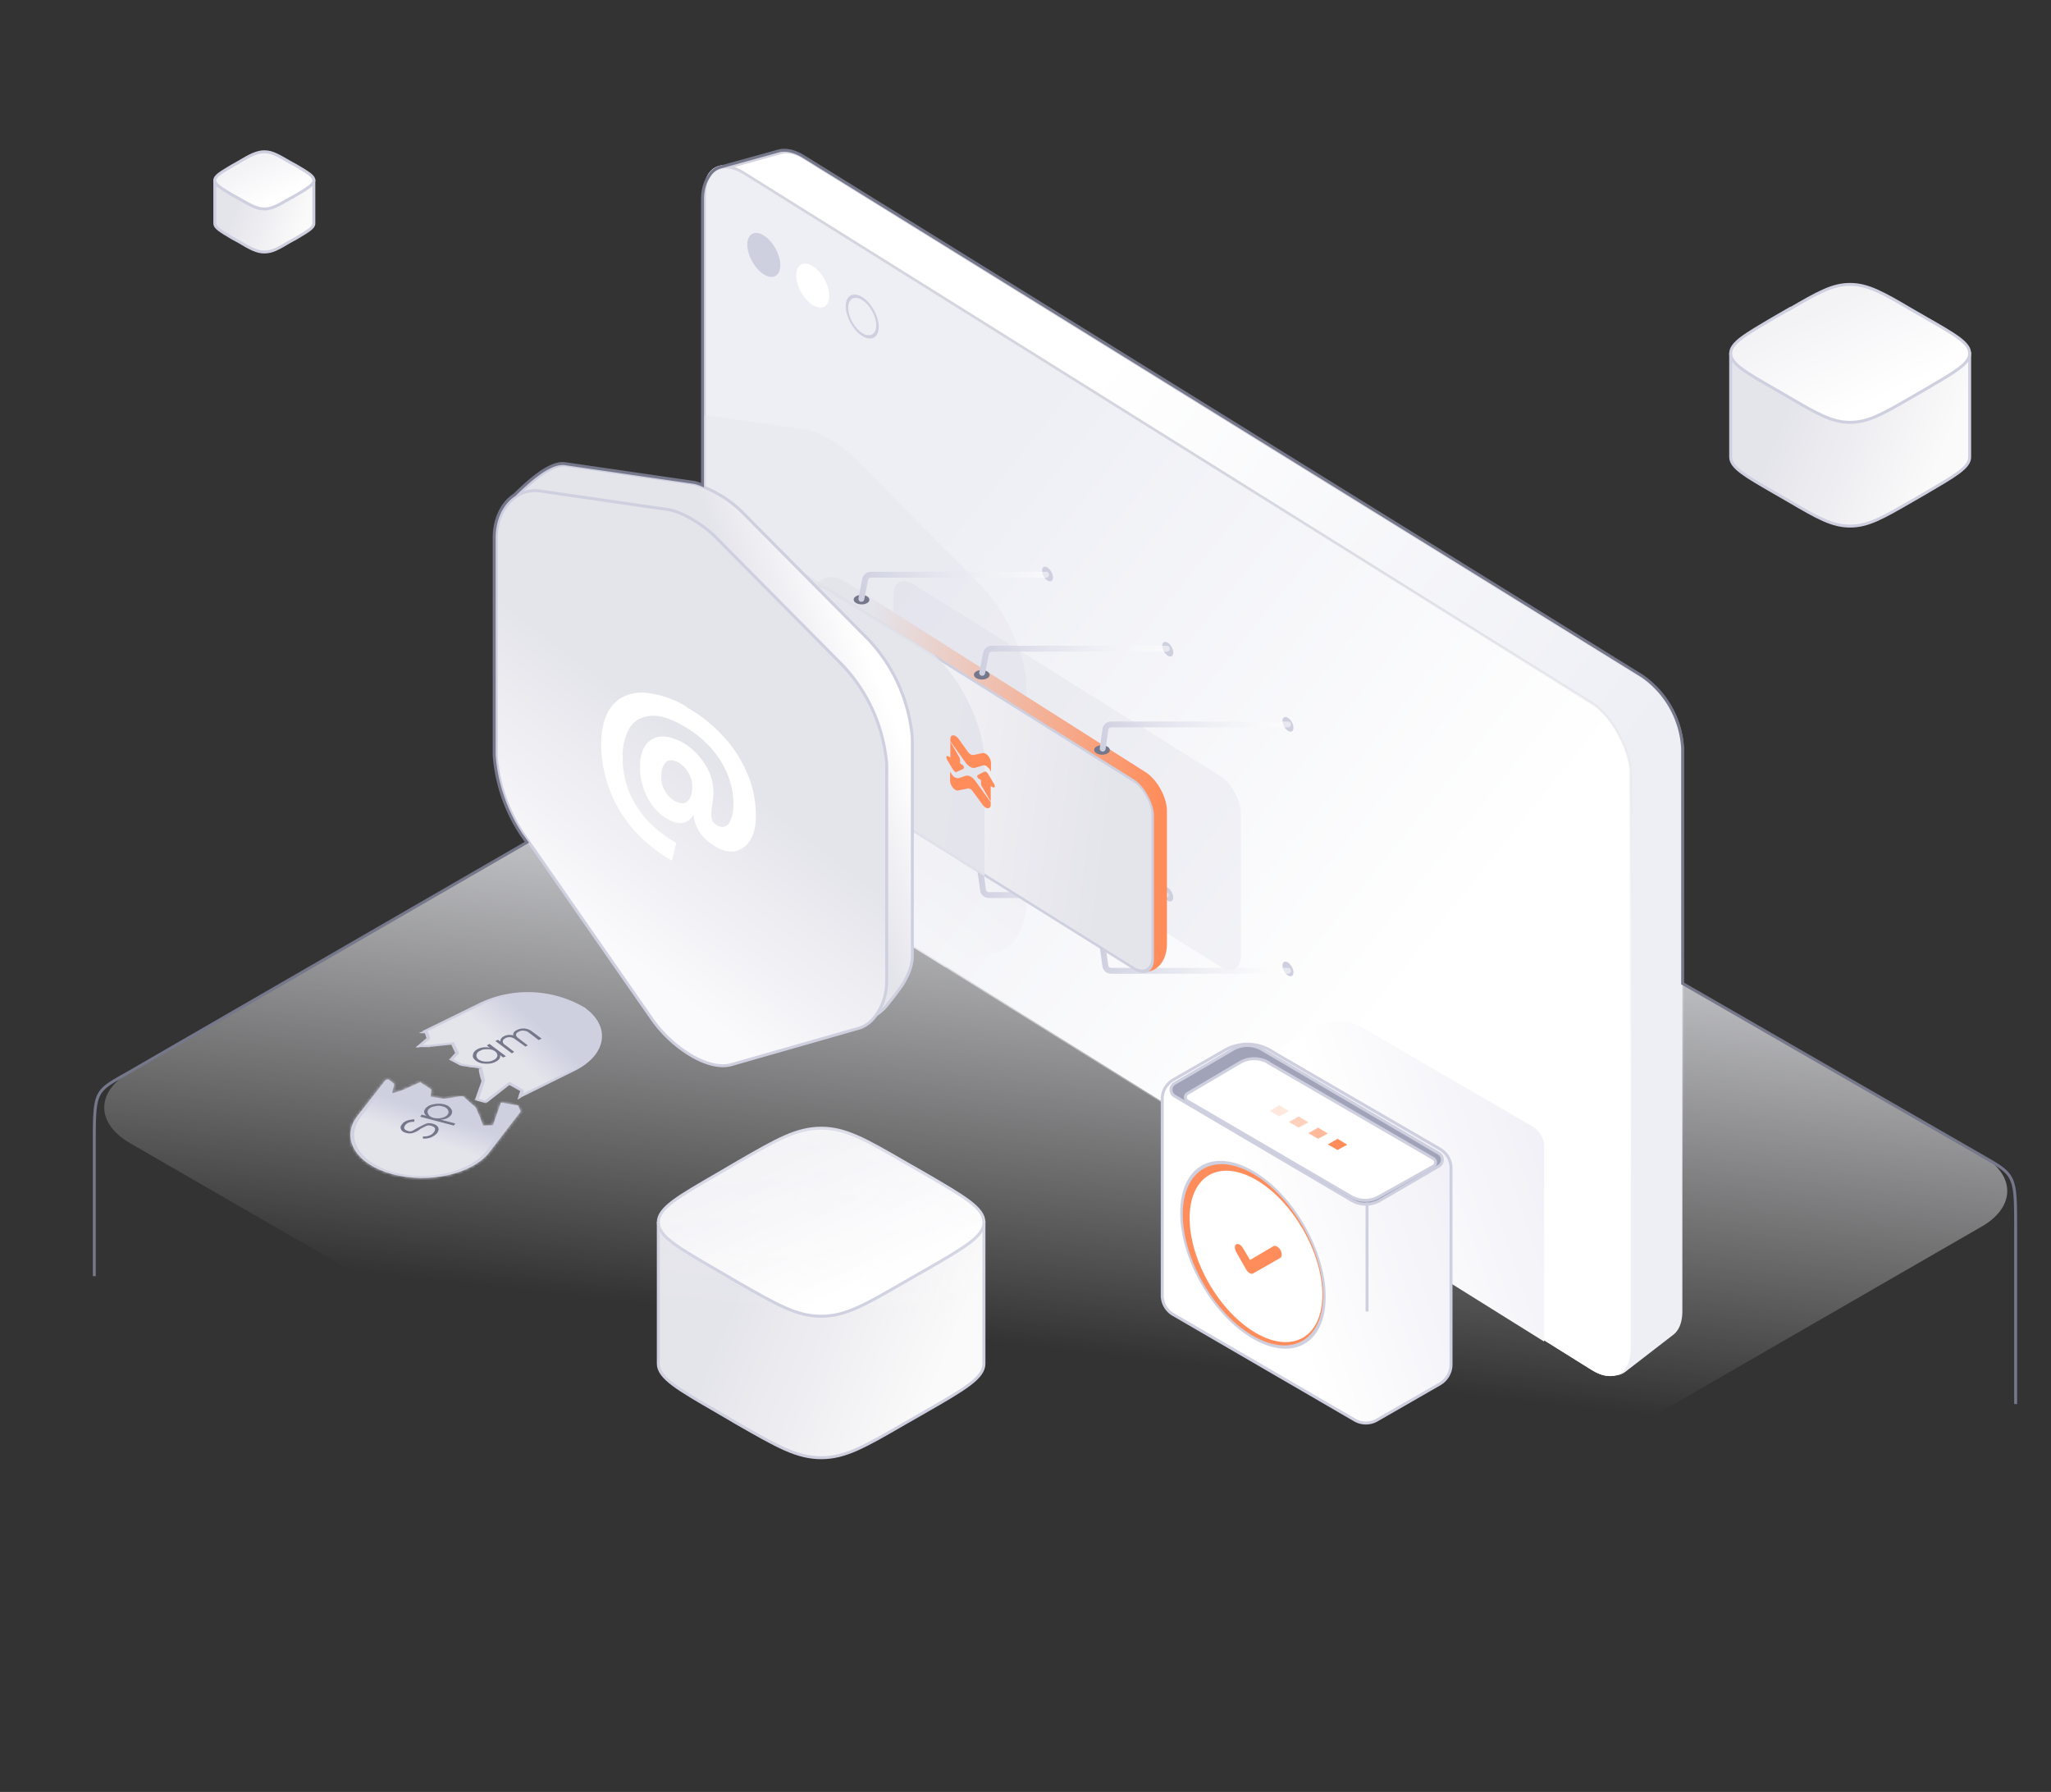 <svg xmlns="http://www.w3.org/2000/svg" fill="none" viewBox="0 0 696 608">
  <rect x="0" y="0" width="696" height="608" fill="#333333" stroke="none"/>
  <path fill="url(#a)" stroke="#CED0E0" d="M607.1 114c9.8-5.7 14.7-8.5 20.7-8.5s11 2.8 20.7 8.4l19.9 6v35.2c0 3.5-5 6.3-14.7 12l-5.2 3c-9.7 5.6-14.6 8.4-20.7 8.4-6 0-11-2.8-20.7-8.5l-5.2-3c-9.7-5.6-14.6-8.4-14.6-11.9v-35l19.8-6.2Z"/>
  <path fill="url(#b)" stroke="#CED0E0" d="M607.1 105c9.8-5.7 14.7-8.5 20.7-8.5s11 2.8 20.7 8.5l5.2 3c9.8 5.6 14.7 8.4 14.7 11.9s-5 6.3-14.7 12l-5.2 3c-9.7 5.6-14.6 8.4-20.7 8.4-6 0-11-2.8-20.7-8.5l-5.2-3c-9.7-5.6-14.6-8.4-14.6-11.9s4.9-6.3 14.6-12l5.2-3Z"/>
  <path fill="url(#c)" stroke="#CED0E0" d="M81 58.7c4.1-2.3 6.2-3.5 8.7-3.5 2.5 0 4.5 1.2 8.6 3.5l8.2 2.5v14.6c0 1.5-2 2.6-6 5L98.3 82c-4 2.4-6 3.5-8.6 3.5-2.5 0-4.6-1.1-8.6-3.5l-2.2-1.2c-4-2.4-6-3.5-6-5V61.3l8.2-2.6Z"/>
  <path fill="url(#d)" stroke="#CED0E0" d="M81 55c4.1-2.4 6.2-3.5 8.7-3.5 2.5 0 4.5 1.1 8.6 3.5l2.2 1.2c4 2.4 6 3.5 6 5 0 1.4-2 2.6-6 5l-2.2 1.2c-4 2.3-6 3.5-8.6 3.5-2.5 0-4.6-1.2-8.6-3.5l-2.2-1.2c-4-2.4-6-3.6-6-5 0-1.5 2-2.6 6-5l2.2-1.2Z"/>
  <path fill="url(#e)" stroke="#CED0E0" d="M250.4 406.5c13.4-7.7 20-11.5 28.3-11.5 8.2 0 14.9 3.8 28.2 11.5l27 8.2v48c0 4.8-6.6 8.6-20 16.3l-7 4c-13.3 7.7-20 11.6-28.2 11.6-8.3 0-15-3.9-28.3-11.5l-7-4.1c-13.3-7.7-20-11.5-20-16.3V415l27-8.5Z"/>
  <path fill="url(#f)" stroke="#CED0E0" d="M250.4 394.3c13.3-7.7 20-11.5 28.3-11.5 8.2 0 14.9 3.8 28.2 11.5l7 4c13.4 7.8 20 11.6 20 16.4 0 4.8-6.6 8.6-20 16.3l-7 4c-13.3 7.7-20 11.6-28.2 11.6-8.3 0-15-3.9-28.3-11.5l-7-4.1c-13.3-7.7-20-11.5-20-16.3 0-4.8 6.7-8.6 20-16.3l7-4.1Z"/>
  <path fill="url(#g)" d="M320 204.5c7.6-4.4 20-4.4 27.6 0l325 187.6c11.4 6.6 11.4 17.4 0 24l-276 159.2c-7.6 4.5-20 4.5-27.7 0L44 387.8c-11.5-6.7-11.5-17.4 0-24l275.8-159.3Z"/>
  <path fill="url(#h)" stroke="url(#i)" d="M272.8 53.5 557.7 230a31 31 0 0 1 13.2 23.7v191.2c0 3.7-1.1 6.5-3.1 8l-16.3 12.6c-2.7 2-6.7 1.6-10.8-1.2l-273-188.5a31.7 31.7 0 0 1-12.3-21.6L240 68.1c-.4-5.7 1.5-9.8 5.1-10.8l19.9-5.5c2.2-.7 5 0 7.9 1.7Z"/>
  <rect width="370.5" height="226.3" x=".4" y=".8" fill="url(#j)" stroke="url(#k)" rx="15.5" transform="matrix(.848 .53 0 1 238.8 49.4)"/>
  <rect width="370.5" height="226.3" x=".4" y=".8" fill="url(#l)" stroke="url(#m)" rx="15.5" transform="matrix(.848 .53 0 1 238.8 49.4)"/>
  <path fill="url(#n)" fill-rule="evenodd" d="m524 455.2-99-61.8v-27.8a8 8 0 0 1 4-6.9l17.4-10a16 16 0 0 1 16 0l57.6 33.5a8 8 0 0 1 4 7v66Z" clip-rule="evenodd"/>
  <path fill="url(#o)" fill-rule="evenodd" d="m320.7 328.2-82-51.2V140.8l34.9 5c4.5.7 11.8 5 16.3 9.5l43.4 43.8c8.3 8.5 15 23.7 15 34v73.8c0 7.4-4.2 14.6-9.3 16.1l-18.3 5.2Z" clip-rule="evenodd" opacity=".4"/>
  <circle cx="2.2" cy="2.2" r="2.2" fill="#CED0E0" transform="matrix(.848 .53 0 1 353.6 191.4)"/>
  <circle cx="2.2" cy="2.2" r="2.2" fill="#CED0E0" transform="matrix(.848 .53 0 1 435.2 242.4)"/>
  <circle cx="2.2" cy="2.2" r="2.2" fill="#CED0E0" transform="matrix(.848 .53 0 1 394.4 216.9)"/>
  <circle cx="2.2" cy="2.2" r="2.2" fill="#CED0E0" transform="matrix(.848 .53 0 1 353.6 274.5)"/>
  <circle cx="2.2" cy="2.2" r="2.2" fill="#CED0E0" transform="matrix(.848 .53 0 1 435.2 325.4)"/>
  <circle cx="2.2" cy="2.2" r="2.2" fill="#CED0E0" transform="matrix(.848 .53 0 1 394.4 300)"/>
  <circle cx="6.6" cy="6.6" r="6.6" fill="#CED0E0" transform="matrix(.848 .53 0 1 253.6 76.4)"/>
  <circle cx="6.6" cy="6.6" r="6.6" fill="#fff" transform="matrix(.848 .53 0 1 270.2 86.8)"/>
  <circle cx="6.6" cy="6.6" r="6.1" stroke="#CED0E0" transform="matrix(.848 .53 0 1 287 97.3)"/>
  <rect width="139" height="64.6" fill="#CED0E0" fill-opacity=".2" rx="8" transform="matrix(.848 .53 0 1 303.2 194)"/>
  <path stroke="url(#p)" stroke-linecap="round" stroke-linejoin="round" stroke-width="2" d="m374.2 321.2.9 6.5a2 2 0 0 0 2 1.7h60"/>
  <path stroke="url(#q)" stroke-linecap="round" stroke-linejoin="round" stroke-width="2" d="m332.7 295.5.9 6.5a2 2 0 0 0 2 1.7h60"/>
  <path stroke="url(#r)" stroke-linecap="round" stroke-linejoin="round" stroke-width="2" d="m291.2 268.2.8 6.5a2 2 0 0 0 2 1.7h60"/>
  <path fill="url(#s)" d="M275.3 199.4c6-5.5 9-3.7 13.1-1.1l100.2 63.6c4 2.5 7.4 8.5 7.4 13.3v45c0 8.1-6.2 11.2-10.3 8.7L285.5 262a17.5 17.5 0 0 1-7.4-13.4l-2.8-49.2Z"/>
  <circle cx="2.2" cy="2.2" r="2.2" fill="#75778A" transform="matrix(.848 .53 -.866 .5 292.4 201.2)"/>
  <circle cx="2.2" cy="2.2" r="2.2" fill="#75778A" transform="matrix(.848 .53 -.866 .5 374 252.2)"/>
  <circle cx="2.2" cy="2.2" r="2.2" fill="#75778A" transform="matrix(.848 .53 -.866 .5 333.2 226.7)"/>
  <path stroke="url(#t)" stroke-linecap="round" stroke-linejoin="round" stroke-width="2" d="m333.3 228.3 1.3-6.5a2 2 0 0 1 2-1.7H396"/>
  <path stroke="url(#u)" stroke-linecap="round" stroke-linejoin="round" stroke-width="2" d="m374.2 254 .9-6.4a2 2 0 0 1 2-1.8h60"/>
  <path stroke="url(#v)" stroke-linecap="round" stroke-linejoin="round" stroke-width="2" d="m292.3 203.2 1.3-6.6a2 2 0 0 1 2-1.6H355"/>
  <rect width="138" height="63.6" x=".4" y=".8" fill="url(#w)" stroke="#CED0E0" rx="7.5" transform="matrix(.848 .53 0 1 273.8 194.8)"/>
  <path fill="url(#x)" fill-rule="evenodd" d="m316.8 222 2.3 2.3c8.3 8.4 15 23.6 15 33.9v39.1l-60.4-37.7V195l43 27Z" clip-rule="evenodd" opacity=".9"/>
  <path fill="#FF8D5B" d="M336.3 258.9c0-1.7-1.6-3.6-2.8-3.4l-3.3.7c-.5 0-1.1-.3-1.6-.9l-3.3-4.6c-1.2-1.6-2.8-1.6-2.8 0v.8l5.2 7.3c1 1.3 2.3 2 3.2 1.7l2.4-.7c.4-.2.9-.2 1.4.1.4.3 1 .8 1.3 1.4l.3.6v-3Z"/>
  <path fill="#FF8D5B" fill-rule="evenodd" d="M322.5 251.5v5.5l-.7-.4c-.4-.2-.7 0-.7.3l.2.7 2.2 3.7.6.6c.2.1.4.2.5 0l2.3-1c0-.1.2-.2.2-.5 0-.4-.3-.8-.7-1l-.6-.4v-1c0-.4-.1-.9-.4-1.3l-3-5.2Z" clip-rule="evenodd"/>
  <path fill="#FF8D5B" d="M322.4 264.8c0 1.7 1.6 3.7 2.8 3.4l3.4-.7c.4 0 1 .3 1.5 1l3.3 4.5c1.2 1.7 2.8 1.6 2.8 0v-.8L331 265c-1-1.4-2.3-2-3.2-1.8l-2.4.8a2 2 0 0 1-1.3-.2c-.5-.3-1-.8-1.3-1.4l-.4-.5v3Z"/>
  <path fill="#FF8D5B" fill-rule="evenodd" d="M336.2 272.2v-5.5l.7.4c.4.2.7.1.7-.3l-.2-.7-2.2-3.7-.6-.6h-.5l-2.2 1.1s-.2.1-.3.4c0 .4.3.9.7 1l.6.4v1c0 .4.1.9.4 1.3l3 5.2Z" clip-rule="evenodd"/>
  <path fill="url(#y)" stroke="#CED0E0" d="m431 356.4 57.7 33.5a7.5 7.5 0 0 1 3.7 6.5V463c0 2.6-1.4 5.1-3.7 6.5l-21.4 12.3a7.5 7.5 0 0 1-7.6 0L398.1 446a7.5 7.5 0 0 1-3.7-6.5v-66.6c0-2.7 1.4-5.1 3.7-6.5l17.4-10a15.5 15.5 0 0 1 15.6 0Z"/>
  <path fill="#A1A4B8" stroke="#CED0E0" d="m428.1 356 60.1 35.3c1.7 1 1.7 3.4 0 4.4l-19.9 11.6a9.5 9.5 0 0 1-9.6 0l-60.1-35.4a2.5 2.5 0 0 1 0-4.3l19.9-11.6c3-1.7 6.6-1.7 9.6 0Z"/>
  <path fill="#fff" stroke="#CED0E0" d="m430.4 360.6 56 32.5c1 .6 1 2 0 2.6L468 406a9.5 9.5 0 0 1-9.5 0L403 373.6c-1-.6-1-2 0-2.6l17.8-10.5c3-1.7 6.6-1.7 9.6 0Z"/>
  <circle cx="28.5" cy="28.5" r="28" fill="#FF8D5B" stroke="#CED0E0" transform="matrix(.866 .5 0 1 400.5 383)"/>
  <circle cx="26" cy="26" r="26" fill="#fff" transform="matrix(.866 .5 0 1 403.7 387.3)"/>
  <path fill="#FF8D5B" d="m425.2 432.1 9.3-5.3c.6-.4.6-1.6 0-2.7-.6-1-1.7-1.6-2.3-1.3l-8 4.7-2.4-4c-.6-1.1-1.7-1.7-2.3-1.3-.6.3-.6 1.5 0 2.6l3.4 6c.4.6.8 1 1.2 1.2.4.2.8.3 1.1.1Z"/>
  <path fill="#FF8D5B" d="m430.9 377 3.2-2 3.3 2-3.3 1.8z" opacity=".2"/>
  <path fill="#FF8D5B" d="m437.4 380.7 3.3-1.9 3.3 2-3.3 1.8z" opacity=".4"/>
  <path fill="#FF8D5B" d="m444 384.5 3.3-1.9 3.3 2-3.3 1.8z" opacity=".6"/>
  <path fill="#FF8D5B" d="m450.6 388.3 3.3-1.9 3.3 2-3.3 1.8z"/>
  <path stroke="#CED0E0" d="M463.9 408v37"/>
  <path fill="url(#z)" stroke="#CED0E0" d="M186.3 274.3a55.5 55.5 0 0 1-9.1-26.4V174c0-.7-.3-1.4-.6-2-.3-.6-.7-1-1-1.4a4 4 0 0 1-.7-1v-1c3-2.9 6.2-5.7 9.1-7.8 3-2 5.8-3.2 8-3l43.5 6.3a39.8 39.8 0 0 1 16 9.3l43.4 43.8a55.5 55.5 0 0 1 14.7 33.3v73.8c0 3.6-1.6 7-3.4 9.9l-2.7 3.7-.7.9-1.3 1.6a14.8 14.8 0 0 1-4.3 4l-.4.2-.1.1-39.6 7.9c-3.8 1-8.7-.2-13.7-3-5-2.9-10-7.4-13.7-12.8l-43.4-62.5Z"/>
  <path fill="url(#A)" stroke="#CED0E0" d="M177.6 283a55.5 55.5 0 0 1-9.2-26.4v-73.8c0-5 1.7-9.4 4.4-12.3 2.7-3 6.4-4.5 10.5-3.9l43.4 6.3c2.2.3 5.1 1.5 8 3.2 3 1.7 5.9 3.9 8 6l43.5 43.9a55.5 55.5 0 0 1 14.7 33.3V333c0 3.6-1 7.2-2.7 10-1.7 3-4 5-6.5 5.8l-43.4 12.4c-3.7 1.1-8.7-.1-13.6-3-5-2.9-10-7.4-13.7-12.8L177.6 283Z"/>
  <path fill="#fff" d="M233.1 240a51 51 0 0 1 12.4 9.9c3.5 3.8 6.2 8 8.1 12.6 2 4.6 2.9 9.4 2.9 14.4 0 3.3-.6 6-1.9 8.1-1.2 2-3 3.3-5 3.8-2.1.4-4.4-.1-6.7-1.5a17.5 17.5 0 0 1-5.2-4.5c-1.3-1.9-2.1-4-2.4-6.3a5.4 5.4 0 0 1-3.6 2.7c-1.5.3-3.2-.2-5.3-1.4-1.8-1-3.4-2.5-4.8-4.2a22 22 0 0 1-4.4-13v-1.9c.3-2.8 1-4.9 2.3-6.4 1.3-1.5 3-2.3 5.1-2.4 2.1 0 4.4.6 7 2a22 22 0 0 1 7.6 7.4 17.3 17.3 0 0 1 2.8 11.5l-.6 4.4v1.1c0 1 .1 1.7.4 2.3.4.6.9 1 1.6 1.5 1 .5 1.8.6 2.6.3.9-.3 1.6-1 2-2.4.6-1.2.9-3 .9-5.2a27 27 0 0 0-2-10 30.5 30.5 0 0 0-5.7-9.1 37.3 37.3 0 0 0-9.3-7.4c-4.3-2.5-8-3.7-11.2-3.4-3 .2-5.4 1.6-7 4a19 19 0 0 0-2.4 10.3 30 30 0 0 0 4.5 16c3 5 7.6 9.3 13.7 12.8l-1.5 6a53 53 0 0 1-13.2-10.7 44.5 44.5 0 0 1-10.8-28.4c0-6 1.3-10.6 3.9-13.6 2.6-3 6.1-4.4 10.5-4.3a33 33 0 0 1 14.6 4.8Zm1.8 26.9a9 9 0 0 0-1.4-4.9c-.8-1.4-2-2.5-3.3-3.3-1-.5-2-.8-2.8-.7-.9 0-1.6.6-2.1 1.5-.6.9-.9 2.2-.9 4a9.3 9.3 0 0 0 4.6 8.3c1 .5 2 .8 2.8.7.9 0 1.6-.6 2.2-1.5.6-.9.9-2.3.9-4.1Z"/>
  <path fill="url(#B)" fill-rule="evenodd" d="M143.6 350.3h1.1l.7 2-3.2 2.7 3.8-.1 7.6-.9 1.5 3.3-2 2.1 3.4 1.8 2.6.5c1.4 0 4.1.4 4 .9 0 .5.5 3 .9 4.2l-1.2 3.4-1 2.9 3 .8 8-6.3 4.4 2.5-.7 2 17.9-8.7c10.6-5.3 12.4-14.6 3.9-21-8.5-6.3-24-7.1-34.8-1.9l-19.9 9.8Z" clip-rule="evenodd"/>
  <path fill="#CED0E0" d="M144.7 350.3h.6l-.1-.3h-.4l-.1.3Zm-1 0-.4-.3-1.2.5 1.5.1v-.3Zm1.7 2 .5.2.1-.1v-.2h-.6Zm-3.2 2.7-.5-.2-.7.6h1.3v-.4Zm3.8-.1v.3-.3Zm7.6-.9h.6l-.2-.4h-.5v.4Zm1.5 3.3.5.2.1-.2v-.1l-.6.1Zm-2 2.1-.5-.1-.3.2.4.2.4-.3Zm3.4 1.8-.4.3h.2l.2-.3Zm2.6.5-.2.3.2-.3Zm4 .9h.6-.6Zm.9 4.2h.5-.5Zm-1.2 3.4.6.1h-.6Zm-1 2.9-.7-.1v.3h.4l.2-.2Zm3 .8-.3.3.4.1.3-.2-.4-.2Zm8-6.3.5-.3-.5-.2-.4.3.4.2Zm4.4 2.5h.6v-.2h-.2l-.4.2Zm-.7 2h-.6l-.3 1 1.3-.7-.4-.3Zm17.9-8.7.3.2-.3-.2ZM144.8 350l-1-.1-.2.7h1l.2-.6Zm1.2 2.2-.7-2-1.2.2.7 2 1.2-.2Zm-3.3 3 3.2-2.7-1-.4-3.2 2.7 1 .4Zm3.3-.7-3.8.1v.7h3.8v-.8Zm7.5-.8-7.6.8.2.7 7.6-.8-.2-.7Zm2.2 3.5-1.5-3.3-1.2.2 1.5 3.3 1.2-.2Zm-2 2.4 2-2.1-1.1-.4-2 2.2 1 .3Zm3.2 1.4-3.4-1.8-.8.5 3.4 1.8.8-.5Zm2.3.3-2.5-.4-.4.7 2.6.4.3-.7Zm4.5 1.3c.1-.4-.3-.6-.6-.7l-1.3-.3-2.7-.3-.1.8a25.1 25.1 0 0 1 3.4.4c.3.1.1.1.1 0l1.2.1Zm.9 4.1a53.7 53.7 0 0 1-.9-4.1h-1.2v.7a20 20 0 0 0 .9 3.5h1.2Zm-1.2 3.6 1.1-3.5h-1.1l-1.2 3.4 1.2.1Zm-1 2.8 1-2.8-1.2-.1-1 2.8 1.1.1Zm2.6.4-3-.8-.5.7 3 .8.5-.7Zm7.4-6.1-8.1 6.2 1 .5 8-6.3-1-.4Zm5.2 2.4-4.3-2.5-.9.6 4.3 2.4.9-.5Zm-.5 2.4.7-2-1.2-.2-.7 2 1.2.2ZM194 363l-17.9 8.7.8.6 17.8-8.8-.7-.5Zm3.8-20.4c8.3 6.2 6.6 15.3-3.8 20.4l.7.5c11-5.3 12.8-14.9 4-21.4l-.9.5Zm-33.9-2c10.4-5 25.6-4.2 33.9 2l1-.5a38.1 38.1 0 0 0-35.6-2l.7.6Zm-19.9 9.8 20-9.7-.8-.6-20 9.8.8.5Z"/>
  <path fill="#75778A" d="M175.4 349.5a4.8 4.8 0 0 1 4.9.3l3.5 2.6-1 .5-3.4-2.6a3 3 0 0 0-1.6-.6 3 3 0 0 0-1.7.3c-.6.3-.9.6-1 1 0 .5.3.9 1 1.4l3 2.3-.8.4-3.5-2.5a3 3 0 0 0-3.2-.4c-.6.3-.9.7-1 1 0 .5.2 1 .9 1.4l3 2.3-.8.5-5.6-4.2.9-.4.8.6c-.1-.7.3-1.3 1.2-1.8 1-.5 2-.6 3.2-.3-.2-.7.2-1.3 1.2-1.8Zm-10.2 5.2.9-.5 5.6 4.2-1 .4-1-.8c.2 1-.4 1.7-1.6 2.3-1 .5-2.2.7-3.4.6-1.3 0-2.4-.4-3.2-1-.8-.6-1.2-1.3-1-2 .1-.8.7-1.5 1.7-2a6 6 0 0 1 4-.4l-1-.8Zm-.4 5.5c1 0 1.8 0 2.6-.5.8-.3 1.2-.8 1.4-1.4 0-.6-.2-1.1-.8-1.6-.6-.4-1.4-.7-2.4-.7s-1.8 0-2.6.5c-.8.3-1.2.8-1.3 1.4-.1.6.1 1.1.7 1.6.7.4 1.5.7 2.4.7Z"/>
  <mask id="D" fill="#fff">
    <path fill-rule="evenodd" d="m130.8 366.5 1-.3 2 1.6-.8 3.2 3.3-1 6.3-2.8 3.8 2.5-.3 2.4 4.4.7 2.7-.3c1.3-.3 4-.8 4.3-.3.3.5 2.7 2.5 3.9 3.5l1.5 3.4 1 2.8 3.4-.1 2.7-7.7 5.8 1 .9 2-10.6 13.8c-5.8 7.5-20.5 10.8-32.9 7.5-12.3-3.3-17.7-12-12-19.6l9.6-12.3Z" clip-rule="evenodd"/>
  </mask>
  <path fill="url(#C)" fill-rule="evenodd" d="m130.8 366.5 1-.3 2 1.6-.8 3.2 3.3-1 6.3-2.8 3.8 2.5-.3 2.4 4.4.7 2.7-.3c1.3-.3 4-.8 4.3-.3.3.5 2.7 2.5 3.9 3.5l1.5 3.4 1 2.8 3.4-.1 2.7-7.7 5.8 1 .9 2-10.6 13.8c-5.8 7.5-20.5 10.8-32.9 7.5-12.3-3.3-17.7-12-12-19.6l9.6-12.3Z" clip-rule="evenodd"/>
  <path fill="#CED0E0" d="m131.8 366.2 1-.4-.6-.4-.8.2.4.6Zm-1 .3-.4-.7-.5.1-.2.3 1 .3Zm3 1.3 1.3.1v-.3l-.3-.3-1 .5Zm-.8 3.2h-1.2l-.4 1.4 2.2-.7-.6-.7Zm3.3-1 .6.6h.1l-.7-.7Zm6.3-2.8.9-.5-.8-.5-.9.4.8.6Zm3.8 2.5h1.2v-.3l-.3-.2-1 .5Zm-.3 2.4H145v.6l.9.1.3-.7Zm4.4.7-.3.7h.5l-.2-.7Zm2.7-.3.2.7h.2l-.4-.7Zm8.2 3.2 1.1-.2v-.1l-.1-.1-1 .4Zm1.5 3.4 1.1-.2-1.1.2Zm1 2.8-1 .2.1.5h1v-.7Zm3.4-.1v.7h1l.2-.6-1.2-.1Zm2.7-7.7.4-.7-1.3-.3-.3.8 1.2.2Zm5.8 1 1.1-.2-.2-.4h-.6l-.3.6Zm.9 2 1 .3.3-.3-.2-.2-1.1.2ZM166 390.9l-1.1-.3 1 .3Zm-34.7-25.3-1 .2.8 1.4 1-.3-.8-1.3Zm3.4 1.7-2-1.5-2 1 2.1 1.5 2-1Zm-.6 3.8.9-3.2-2.4-.2-.9 3.2 2.4.2Zm1.5-1.8-3.3 1.1 1.2 1.3 3.3-1.1-1.2-1.3Zm6.1-2.7-6.2 2.8 1.4 1.1 6.3-2.8-1.5-1.1Zm5.5 2.6-3.8-2.5-1.8 1 3.7 2.5 1.9-1Zm0 3 .3-2.5H145l-.2 2.4h2.4Zm3.5-.1-4.3-.7-.7 1.4 4.4.7.6-1.4Zm2.2-.3-2.7.3.4 1.4 2.7-.3-.4-1.4Zm5.7.1c-.4-.5-1.3-.6-1.7-.6h-1.5l-2.7.5.8 1.4a24 24 0 0 1 3.2-.5c.2 0-.2 0-.4-.3l2.3-.5Zm3.7 3.4a101.8 101.8 0 0 1-3.7-3.3l-2.3.4.6.8a38.1 38.1 0 0 0 3.4 3l2-1Zm1.6 3.6-1.5-3.4-2.3.4 1.5 3.4 2.3-.4Zm1.2 2.8-1.2-2.8-2.3.4 1.1 2.8 2.4-.4Zm2.1-.6H164v1.5h3.4V381Zm1.5-7.2-2.6 7.7 2.3.3 2.7-7.7-2.4-.3Zm7.3.5-5.7-1-.8 1.4 5.8 1 .7-1.4Zm1.7 2.5-.9-2-2.3.4 1 2 2.2-.4Zm-2.2-.1L165 390.6l2.2.6 10.6-13.8-2.2-.6ZM165 390.6c-5.5 7.1-19.5 10.3-31.3 7.2l-1 1.3c13 3.5 28.4 0 34.5-8l-2.2-.5Zm-31.3 7.2c-11.7-3.2-16.8-11.6-11.3-18.7l-2.2-.6c-6 7.9-.5 17 12.5 20.6l1-1.3ZM122.4 379l9.5-12.3-2.2-.6-9.5 12.3 2.2.6Z" mask="url(#D)"/>
  <path fill="#75778A" d="M144.4 376.1c.6-.7 1.4-1.2 2.7-1.4 1.2-.3 2.4-.3 3.6 0 1.2.3 2 .9 2.4 1.6.5.7.4 1.4-.1 2.1-.7.9-1.8 1.4-3.4 1.5l4.9 1.3-.5.7-11.4-3 .5-.7 1.6.4c-.9-.8-1-1.6-.3-2.5Zm5.5 3.2c.9-.2 1.6-.6 2-1.1.4-.6.4-1.1.1-1.6-.3-.6-1-1-1.8-1.2-1-.3-1.8-.3-2.8 0-.9.1-1.5.5-2 1-.4.6-.4 1.1 0 1.7.2.5.9 1 1.8 1.2.9.2 1.8.2 2.7 0Zm-1.6 5.2a6 6 0 0 1-2 1.4c-.8.3-1.8.5-2.8.4v-.7c.7 0 1.5 0 2.1-.3a3 3 0 0 0 1.6-1.1c.4-.5.5-1 .4-1.4-.2-.4-.6-.6-1.2-.8-.6-.2-1.2-.2-1.7 0l-2 1c-.8.7-1.5 1-2 1.2-.9.4-1.8.5-2.8.2-1-.2-1.6-.7-1.8-1.2-.3-.6-.2-1.1.3-1.7.4-.6 1-1 1.8-1.3.7-.2 1.5-.4 2.4-.4v.8c-1.4 0-2.5.3-3.1 1.2-.3.4-.4.8-.3 1.1.2.4.5.6 1.2.8.5.2 1 .2 1.5 0l1.8-1a32.4 32.4 0 0 1 2.8-1.4l.7-.2a4.8 4.8 0 0 1 1.7.2c1 .3 1.6.7 1.8 1.3.3.5.1 1.2-.4 1.9Z"/>
  <path stroke="#75778A" d="M32 433v-45.2c0-18.3.3-17.4 11.8-24l135-78-1.8-2.5a56.3 56.3 0 0 1-9.3-27v-73.8c0-6.5 2.7-11.9 6.9-14.6 6-5.9 12.3-11.1 17-10.6l43.4 6.3c1 .1 2.2.5 3.4 1v-97c0-3.4.9-6.1 2.3-8a6.4 6.4 0 0 1 3.7-2.9l19.9-5.5c2.3-.6 5.2 0 8.2 1.8l284.8 176.4a32 32 0 0 1 13.7 24.5v79.8L672.2 392c11.5 6.6 11.8 6.4 11.8 24v60.4"/>
  <defs>
    <linearGradient id="a" x1="671.4" x2="620.6" y1="124.2" y2="103.3" gradientUnits="userSpaceOnUse">
      <stop stop-color="#FAFAFA"/>
      <stop offset="1" stop-color="#E4E4EB"/>
    </linearGradient>
    <linearGradient id="b" x1="588.9" x2="604.1" y1="118.4" y2="151.1" gradientUnits="userSpaceOnUse">
      <stop stop-color="#F3F3F6"/>
      <stop offset="1" stop-color="#fff"/>
    </linearGradient>
    <linearGradient id="c" x1="107.8" x2="86.7" y1="63" y2="54.3" gradientUnits="userSpaceOnUse">
      <stop stop-color="#FAFAFA"/>
      <stop offset="1" stop-color="#E4E4EB"/>
    </linearGradient>
    <linearGradient id="d" x1="73.5" x2="79.8" y1="60.5" y2="74.1" gradientUnits="userSpaceOnUse">
      <stop stop-color="#F3F3F6"/>
      <stop offset="1" stop-color="#fff"/>
    </linearGradient>
    <linearGradient id="e" x1="338" x2="268.9" y1="420.5" y2="392" gradientUnits="userSpaceOnUse">
      <stop stop-color="#FAFAFA"/>
      <stop offset="1" stop-color="#E4E4EB"/>
    </linearGradient>
    <linearGradient id="f" x1="225.5" x2="246.4" y1="412.6" y2="457.2" gradientUnits="userSpaceOnUse">
      <stop stop-color="#F3F3F6"/>
      <stop offset="1" stop-color="#fff"/>
    </linearGradient>
    <linearGradient id="g" x1="344.9" x2="322.2" y1="249.7" y2="453.6" gradientUnits="userSpaceOnUse">
      <stop stop-color="#EEEFF5"/>
      <stop offset="1" stop-color="#FAFAFC" stop-opacity="0"/>
    </linearGradient>
    <linearGradient id="h" x1="567.1" x2="392.8" y1="240.1" y2="99.2" gradientUnits="userSpaceOnUse">
      <stop stop-color="#EEEFF5"/>
      <stop offset="1" stop-color="#fff"/>
    </linearGradient>
    <linearGradient id="i" x1="344.5" x2="374.9" y1="160" y2="480.8" gradientUnits="userSpaceOnUse">
      <stop stop-color="#D5D5DF"/>
      <stop offset=".8" stop-color="#FEFEFE" stop-opacity="0"/>
    </linearGradient>
    <linearGradient id="j" x1="366.6" x2="205.4" y1="4.9" y2="-97.1" gradientUnits="userSpaceOnUse">
      <stop stop-color="#fff"/>
      <stop offset="1" stop-color="#EEEFF5"/>
    </linearGradient>
    <linearGradient id="k" x1="104.1" x2="248" y1="64" y2="299.7" gradientUnits="userSpaceOnUse">
      <stop stop-color="#D5D5DF"/>
      <stop offset=".8" stop-color="#FEFEFE" stop-opacity="0"/>
    </linearGradient>
    <linearGradient id="l" x1="366.6" x2="205.4" y1="4.9" y2="-97.1" gradientUnits="userSpaceOnUse">
      <stop stop-color="#fff"/>
      <stop offset="1" stop-color="#EEEFF5"/>
    </linearGradient>
    <linearGradient id="m" x1="104.1" x2="248" y1="64" y2="299.7" gradientUnits="userSpaceOnUse">
      <stop stop-color="#D5D5DF"/>
      <stop offset=".8" stop-color="#FEFEFE" stop-opacity="0"/>
    </linearGradient>
    <linearGradient id="n" x1="512.1" x2="393.6" y1="331.2" y2="370.8" gradientUnits="userSpaceOnUse">
      <stop stop-color="#EFEFF6"/>
      <stop offset=".6" stop-color="#fff"/>
    </linearGradient>
    <linearGradient id="o" x1="337.9" x2="385.6" y1="357.5" y2="295.8" gradientUnits="userSpaceOnUse">
      <stop stop-color="#FAFAFC"/>
      <stop offset=".9" stop-color="#E4E4EB"/>
    </linearGradient>
    <linearGradient id="p" x1="437" x2="374.2" y1="329.4" y2="319.4" gradientUnits="userSpaceOnUse">
      <stop stop-color="#fff" stop-opacity=".5"/>
      <stop offset="1" stop-color="#CED0E0"/>
    </linearGradient>
    <linearGradient id="q" x1="395.5" x2="332.7" y1="303.7" y2="293.7" gradientUnits="userSpaceOnUse">
      <stop stop-color="#fff" stop-opacity=".5"/>
      <stop offset="1" stop-color="#CED0E0"/>
    </linearGradient>
    <linearGradient id="r" x1="354" x2="291.2" y1="276.4" y2="266.4" gradientUnits="userSpaceOnUse">
      <stop stop-color="#fff" stop-opacity=".5"/>
      <stop offset="1" stop-color="#CED0E0"/>
    </linearGradient>
    <linearGradient id="s" x1="393.9" x2="278.6" y1="269.9" y2="255.7" gradientUnits="userSpaceOnUse">
      <stop stop-color="#FF8D5B"/>
      <stop offset=".9" stop-color="#E4E4EB"/>
    </linearGradient>
    <linearGradient id="t" x1="396.1" x2="333.8" y1="220.1" y2="230" gradientUnits="userSpaceOnUse">
      <stop stop-color="#fff" stop-opacity=".5"/>
      <stop offset="1" stop-color="#CED0E0"/>
    </linearGradient>
    <linearGradient id="u" x1="437" x2="374.2" y1="245.8" y2="255.8" gradientUnits="userSpaceOnUse">
      <stop stop-color="#fff" stop-opacity=".5"/>
      <stop offset="1" stop-color="#CED0E0"/>
    </linearGradient>
    <linearGradient id="v" x1="355.1" x2="292.8" y1="195" y2="204.8" gradientUnits="userSpaceOnUse">
      <stop stop-color="#fff" stop-opacity=".5"/>
      <stop offset="1" stop-color="#CED0E0"/>
    </linearGradient>
    <linearGradient id="w" x1="136.6" x2="10.7" y1="4.7" y2="-12.3" gradientUnits="userSpaceOnUse">
      <stop offset=".1" stop-color="#E4E4EB"/>
      <stop offset="1" stop-color="#FAFAFC"/>
    </linearGradient>
    <linearGradient id="x" x1="323.7" x2="371.4" y1="382.6" y2="320.9" gradientUnits="userSpaceOnUse">
      <stop stop-color="#FAFAFC"/>
      <stop offset=".9" stop-color="#E4E4EB"/>
    </linearGradient>
    <linearGradient id="y" x1="481" x2="362.5" y1="338.5" y2="378.1" gradientUnits="userSpaceOnUse">
      <stop stop-color="#EFEFF6"/>
      <stop offset=".6" stop-color="#fff"/>
    </linearGradient>
    <linearGradient id="z" x1="305.1" x2="271.3" y1="248.5" y2="262.2" gradientUnits="userSpaceOnUse">
      <stop stop-color="#fff"/>
      <stop offset=".9" stop-color="#E4E4EB"/>
    </linearGradient>
    <linearGradient id="A" x1="297.8" x2="345.5" y1="390.3" y2="328.5" gradientUnits="userSpaceOnUse">
      <stop stop-color="#FAFAFC"/>
      <stop offset=".9" stop-color="#E4E4EB"/>
    </linearGradient>
    <linearGradient id="B" x1="191.7" x2="182.8" y1="355.9" y2="365.6" gradientUnits="userSpaceOnUse">
      <stop stop-color="#CED0E0"/>
      <stop offset="1" stop-color="#E4E4EB"/>
    </linearGradient>
    <linearGradient id="C" x1="160.3" x2="157.4" y1="382" y2="390.8" gradientUnits="userSpaceOnUse">
      <stop stop-color="#CED0E0"/>
      <stop offset="1" stop-color="#E4E4EB"/>
    </linearGradient>
  </defs>
</svg>
